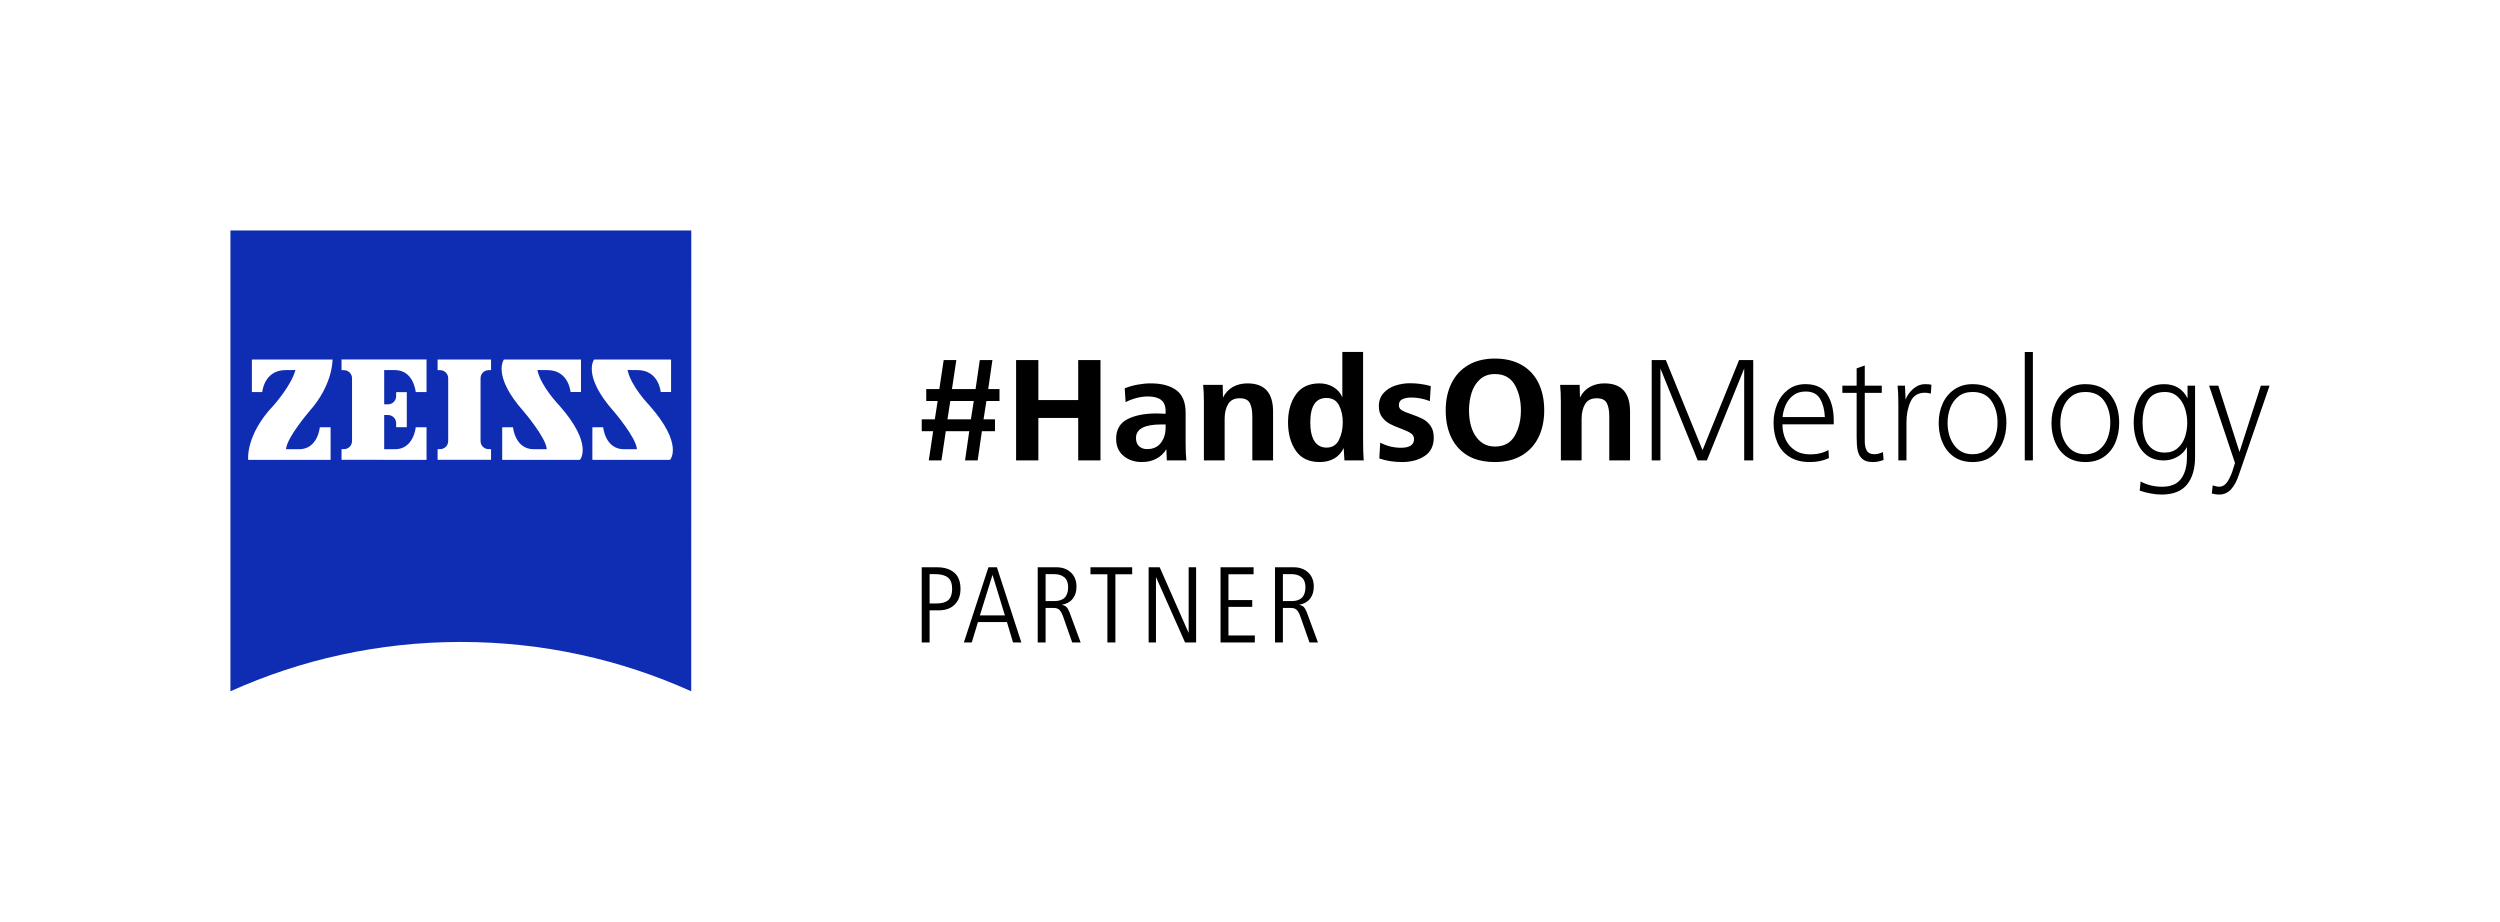 <?xml version="1.0" encoding="UTF-8"?>
<svg xmlns="http://www.w3.org/2000/svg" id="zeiss-HOM-logo-white-rgb" viewBox="0 0 768.849 283.465">
  <defs>
    <style>.cls-1,.cls-2,.cls-3{stroke-width:0px;}.cls-2{fill:#0f2db3;}.cls-3{fill:#fff;}</style>
  </defs>
  <rect class="cls-3" width="768.849" height="283.465"></rect>
  <path class="cls-2" d="m212.577,212.6c-21.614-9.746-45.594-15.175-70.842-15.175-25.254,0-49.256,5.429-70.869,15.175V70.867h141.732l-.021,141.733Z"></path>
  <path class="cls-3" d="m87.851,113.816c-6.655,0-7.201,6.75-7.201,6.75h-3.182v-9.999h24.796s.204,7.726-7.137,15.931c0,0-6.978,8.111-7.16,11.658h4.024c5.772,0,6.362-6.748,6.362-6.748h3.32v10.021h-25.344s-.933-7.59,7.864-16.817c0,0,5.409-6.045,6.659-10.817l-3.003.022Z"></path>
  <path class="cls-3" d="m151.016,141.404v-3.272h-.75c-1.363,0-2.478-1.115-2.478-2.478v-19.339c0-1.364,1.114-2.477,2.478-2.477h.75v-3.273h-16.434v3.273h.751c1.389,0,2.502,1.113,2.502,2.477v19.339c0,1.363-1.113,2.478-2.502,2.478h-.751v3.272h16.434Z"></path>
  <path class="cls-3" d="m131.176,141.428v-10.023h-3.32s-.614,6.75-6.388,6.75h-3.316v-10.523h1.18c1.387,0,2.501,1.115,2.501,2.504v1.246h3.273v-10.793h-3.273v1.251c0,1.386-1.114,2.499-2.501,2.499h-1.18v-10.523h3.316c5.773,0,6.388,6.75,6.388,6.75h3.32v-10.02h-26.14v3.292h.75c1.364,0,2.477,1.115,2.477,2.478v19.339c0,1.363-1.112,2.477-2.477,2.477h-.75v3.273l26.14.023Z"></path>
  <path class="cls-3" d="m168.289,113.815c6.66,0,7.181,6.75,7.181,6.75h3.207v-9.999h-23.708s-3.748,4.909,6.047,15.931c0,0,6.954,8.111,7.136,11.658h-3.999c-5.771,0-6.387-6.748-6.387-6.748h-3.319v10.021h23.889s4.345-4.682-6.408-16.817c0,0-5.636-5.795-6.661-10.817l3.023.022Z"></path>
  <path class="cls-3" d="m196.016,113.815c6.641,0,7.184,6.75,7.184,6.75h3.181v-9.999h-23.682s-3.751,4.909,6.048,15.931c0,0,6.951,8.111,7.137,11.658h-4.002c-5.774,0-6.388-6.748-6.388-6.748h-3.317v10.021h23.887s4.34-4.682-6.408-16.817c0,0-5.636-5.795-6.658-10.817l3.019.022Z"></path>
  <path class="cls-1" d="m397.246,184.857h-2.704v-8.285h2.6c1.363,0,2.426.335,3.189,1.005.763.67,1.144,1.676,1.144,3.017,0,2.842-1.41,4.263-4.23,4.263m-5.131,12.724h2.427v-10.608h2.531c.809,0,1.415.231,1.821.693.403.463.768,1.167,1.091,2.115l2.739,7.8h2.6l-3.432-9.291c-.278-.716-.584-1.248-.919-1.596-.335-.347-.827-.576-1.473-.693,1.456-.254,2.576-.866,3.363-1.837.785-.97,1.178-2.219,1.178-3.744,0-1.825-.572-3.277-1.716-4.351-1.144-1.075-2.641-1.612-4.49-1.612h-5.721v23.124Zm-6.205,0v-2.149h-8.113v-8.806h7.315v-2.081h-7.315v-7.939h7.731v-2.149h-10.157v23.124h10.539Zm-30.404,0v-20.142l8.944,20.142h3.398v-23.124h-2.289v20.212l-8.909-20.212h-3.398v23.124h2.254Zm-12.481,0v-20.975h5.166v-2.149h-12.827v2.149h5.201v20.975h2.461Zm-18.755-12.724h-2.704v-8.285h2.599c1.365,0,2.427.335,3.19,1.005.763.67,1.144,1.676,1.144,3.017,0,2.842-1.41,4.263-4.23,4.263m-5.131,12.724h2.427v-10.608h2.531c.809,0,1.415.231,1.819.693.404.463.769,1.167,1.093,2.115l2.739,7.8h2.6l-3.432-9.291c-.278-.716-.585-1.248-.919-1.596-.336-.347-.827-.576-1.473-.693,1.456-.254,2.576-.866,3.362-1.837.786-.97,1.179-2.219,1.179-3.744,0-1.825-.573-3.277-1.716-4.351-1.144-1.075-2.641-1.612-4.49-1.612h-5.721v23.124Zm-13.902-20.8l3.813,12.48h-7.696l3.883-12.48Zm-6.379,20.8l1.906-6.275h8.91l1.872,6.275h2.565l-7.523-23.124h-2.6l-7.558,23.124h2.427Zm-10.782-11.996h-2.184v-9.013h1.733c1.734,0,3.034.347,3.901,1.04.866.693,1.3,1.849,1.3,3.467,0,1.594-.387,2.745-1.161,3.45-.775.705-1.971,1.056-3.588,1.056m-4.611,11.996h2.427v-9.88h2.842c2.058,0,3.681-.59,4.871-1.768,1.19-1.179,1.786-2.796,1.786-4.854,0-2.219-.641-3.877-1.924-4.974-1.283-1.097-3.046-1.647-5.287-1.647h-4.715v23.124Z"></path>
  <path class="cls-1" d="m682.487,152.095c1.418,0,2.621-.525,3.608-1.573.986-1.048,1.804-2.56,2.452-4.532l9.436-27.384h-2.683l-6.568,20.398-6.523-20.398h-2.821l7.956,23.775-.509,1.619c-.37,1.388-.918,2.683-1.642,3.886-.724,1.202-1.642,1.803-2.753,1.803-.463,0-1.109-.139-1.942-.416l-.278,2.498c.401.093.763.169,1.087.231.324.062.716.093,1.178.093m-16.762-12.905c-2.405,0-4.224-.986-5.457-2.959-.895-1.665-1.342-3.731-1.342-6.199,0-2.682.516-4.933,1.55-6.753,1.032-1.819,2.798-2.729,5.296-2.729,1.573,0,2.875.471,3.909,1.411,1.032.941,1.788,2.135,2.267,3.585.477,1.45.716,2.945.716,4.486,0,1.48-.23,2.923-.693,4.325-.463,1.404-1.219,2.56-2.267,3.47-1.049.909-2.375,1.363-3.978,1.363m-.971,12.905c3.546,0,6.153-1.018,7.818-3.053,1.664-2.034,2.497-4.872,2.497-8.511v-21.925h-2.312v3.886c-1.48-2.899-3.871-4.348-7.17-4.348-3.176,0-5.535,1.133-7.077,3.4-1.542,2.267-2.313,5.096-2.313,8.488,0,2.005.316,3.886.948,5.644.632,1.758,1.642,3.183,3.03,4.278,1.388,1.096,3.16,1.642,5.319,1.642,1.45,0,2.829-.37,4.14-1.11,1.31-.74,2.29-1.742,2.937-3.006v3.098c0,2.806-.601,5.027-1.804,6.661-1.203,1.634-3.162,2.451-5.875,2.451-2.375,0-4.564-.539-6.568-1.618l-.278,2.821c2.498.802,4.733,1.203,6.707,1.203m-23.432-12.397c-2.529,0-4.487-1.032-5.874-3.098-1.203-1.788-1.804-3.978-1.804-6.569,0-1.665.278-3.214.833-4.648.555-1.434,1.402-2.598,2.543-3.493,1.141-.894,2.575-1.342,4.302-1.342,2.591,0,4.516.911,5.781,2.729,1.265,1.82,1.897,4.071,1.897,6.753,0,1.665-.278,3.231-.833,4.695-.555,1.465-1.411,2.66-2.566,3.584-1.156.925-2.583,1.388-4.279,1.388m0,2.406c2.251,0,4.155-.539,5.712-1.619,1.557-1.079,2.729-2.536,3.516-4.37.786-1.835,1.18-3.863,1.18-6.083,0-3.484-.886-6.336-2.66-8.557-1.774-2.22-4.356-3.331-7.747-3.331-2.158,0-4.025.541-5.598,1.619-1.572,1.08-2.767,2.521-3.584,4.325-.818,1.804-1.226,3.786-1.226,5.943,0,2.498.493,4.734,1.48,6.708.986,1.973,2.42,3.438,4.301,4.394,1.357.648,2.899.971,4.626.971m-16.129-33.859h-2.498v33.35h2.498v-33.35Zm-18.556,31.453c-2.53,0-4.487-1.032-5.875-3.098-1.203-1.788-1.804-3.978-1.804-6.569,0-1.665.278-3.214.833-4.648.555-1.434,1.404-2.598,2.544-3.493,1.141-.894,2.575-1.342,4.302-1.342,2.589,0,4.516.911,5.781,2.729,1.264,1.82,1.897,4.071,1.897,6.753,0,1.665-.278,3.231-.833,4.695-.555,1.465-1.411,2.66-2.567,3.584-1.156.925-2.583,1.388-4.278,1.388m0,2.406c2.25,0,4.155-.539,5.712-1.619,1.557-1.079,2.729-2.536,3.516-4.37.786-1.835,1.18-3.863,1.18-6.083,0-3.484-.887-6.336-2.66-8.557-1.774-2.22-4.356-3.331-7.747-3.331-2.16,0-4.025.541-5.598,1.619-1.573,1.08-2.768,2.521-3.585,4.325-.817,1.804-1.225,3.786-1.225,5.943,0,2.498.492,4.734,1.479,6.708.987,1.973,2.421,3.438,4.302,4.394,1.356.648,2.899.971,4.626.971m-22.822-.509h2.497v-11.749c0-2.374.416-4.479,1.249-6.313.833-1.835,2.313-2.752,4.441-2.752.586,0,1.187.093,1.804.278l.185-2.729c-.463-.123-1.126-.185-1.989-.185-1.295,0-2.498.478-3.608,1.434-1.11.957-1.897,2.067-2.358,3.331l-.185-4.302h-2.267c.153,1.512.231,3.331.231,5.459v17.53Zm-7.827.509c1.079,0,2.174-.215,3.284-.648l-.185-2.406c-1.018.432-1.882.648-2.591.648-1.141,0-1.927-.354-2.359-1.064-.432-.709-.648-1.664-.648-2.867v-14.941h5.227v-2.22h-5.227v-6.198l-2.497.879v5.319h-4.395v2.22h4.395v13.784c0,1.603.107,2.93.324,3.977.214,1.049.685,1.897,1.41,2.544.724.648,1.811.971,3.261.971m-27.771-13.831c.093-1.202.393-2.404.902-3.607.509-1.203,1.279-2.212,2.313-3.03,1.032-.817,2.319-1.226,3.862-1.226,2.098,0,3.585.756,4.464,2.267.879,1.511,1.365,3.377,1.457,5.596h-12.998Zm8.326,13.831c1.11,0,2.128-.093,3.053-.278.925-.185,1.881-.493,2.868-.925l-.139-2.498c-1.605.895-3.47,1.342-5.597,1.342-1.881,0-3.462-.424-4.74-1.272-1.281-.847-2.236-1.965-2.868-3.353-.633-1.388-.948-2.929-.948-4.626h15.772v-1.203c0-3.207-.663-5.867-1.988-7.979-1.327-2.112-3.562-3.169-6.708-3.169-2.066,0-3.838.564-5.319,1.689-1.48,1.126-2.598,2.591-3.354,4.395-.756,1.804-1.133,3.74-1.133,5.804,0,2.252.393,4.286,1.18,6.106s2.012,3.269,3.678,4.347c1.665,1.08,3.746,1.619,6.244,1.619m-45.899-28.77l11.471,28.261h2.822l11.471-28.261v28.261h2.776v-30.852h-4.348l-11.24,27.706-11.286-27.706h-4.347v30.852h2.682v-28.261Zm-30.62,28.261h6.383v-12.813c0-1.787.354-3.283,1.064-4.486.709-1.203,1.897-1.804,3.562-1.804,1.572,0,2.612.493,3.121,1.48.509.987.763,2.343.763,4.07v13.553h6.384v-15.032c0-5.767-2.622-8.651-7.864-8.651-1.696,0-3.191.363-4.486,1.087-1.295.726-2.313,1.813-3.053,3.261l-.093-3.886h-6.013c.153,1.419.231,3.146.231,5.181v18.039Zm-20.288-4.255c-2.682,0-4.764-1.233-6.244-3.701-1.142-1.973-1.712-4.456-1.712-7.447,0-1.85.254-3.616.763-5.297.509-1.68,1.365-3.076,2.567-4.185,1.203-1.11,2.744-1.665,4.625-1.665,2.806,0,4.841,1.103,6.106,3.306,1.264,2.206,1.897,4.818,1.897,7.841,0,3.022-.633,5.635-1.897,7.84-1.265,2.205-3.3,3.308-6.106,3.308m0,4.764c3.207,0,5.944-.662,8.21-1.989,2.267-1.326,3.994-3.183,5.181-5.573,1.187-2.39,1.781-5.173,1.781-8.349,0-3.208-.587-6.005-1.758-8.396-1.172-2.389-2.899-4.239-5.181-5.55-2.281-1.31-5.027-1.966-8.233-1.966-3.176,0-5.897.663-8.164,1.989s-3.994,3.192-5.18,5.596c-1.188,2.406-1.781,5.181-1.781,8.327,0,3.639.732,6.73,2.197,9.274,1.463,2.543,3.584,4.386,6.36,5.527,1.911.74,4.1,1.11,6.568,1.11m-28.511,0c2.683,0,4.972-.609,6.868-1.827,1.897-1.217,2.845-3.121,2.845-5.712,0-1.48-.332-2.683-.995-3.608-.663-.925-1.457-1.626-2.382-2.105-.925-.477-2.098-.963-3.515-1.456-1.327-.432-2.298-.833-2.914-1.203-.617-.37-.925-.895-.925-1.573,0-.895.37-1.511,1.11-1.85.74-.338,1.634-.509,2.683-.509,1.972,0,3.885.37,5.735,1.11l.278-4.626c-2.066-.586-4.194-.879-6.383-.879-1.542,0-3.046.24-4.51.717-1.465.478-2.676,1.249-3.631,2.313-.956,1.064-1.433,2.413-1.433,4.048,0,1.357.324,2.468.97,3.33.648.864,1.418,1.542,2.313,2.035.895.494,2.035.987,3.423,1.48,1.418.525,2.459,1.01,3.123,1.457.662.447.995,1.041.995,1.781,0,1.788-1.342,2.683-4.025,2.683-2.251,0-4.379-.525-6.384-1.573l-.276,4.856c2.096.74,4.44,1.11,7.03,1.11m-23.262-4.44c-1.849,0-3.207-.863-4.07-2.591-.617-1.265-.925-2.975-.925-5.135,0-5.025,1.65-7.539,4.949-7.539,1.82,0,3.115.756,3.886,2.267.771,1.511,1.156,3.269,1.156,5.272,0,2.005-.393,3.793-1.18,5.366s-2.059,2.359-3.816,2.359m-2.08,4.44c1.664,0,3.129-.354,4.394-1.064,1.265-.709,2.251-1.788,2.961-3.237l.231,3.792h5.92c-.123-1.696-.185-3.854-.185-6.475v-26.875h-6.383v13.969c-.555-1.356-1.473-2.413-2.753-3.169-1.279-.755-2.69-1.133-4.232-1.133-3.27,0-5.706,1.142-7.309,3.423-1.603,2.283-2.404,5.135-2.404,8.557,0,3.485.793,6.391,2.381,8.719,1.589,2.329,4.048,3.493,7.379,3.493m-35.64-.509h6.384v-12.813c0-1.787.354-3.283,1.064-4.486.709-1.203,1.895-1.804,3.561-1.804,1.573,0,2.614.493,3.123,1.48.509.987.763,2.343.763,4.07v13.553h6.383v-15.032c0-5.767-2.621-8.651-7.863-8.651-1.696,0-3.192.363-4.486,1.087-1.295.726-2.313,1.813-3.053,3.261l-.093-3.886h-6.014c.155,1.419.231,3.146.231,5.181v18.039Zm-17.461-3.47c-1.016,0-1.842-.292-2.474-.878-.633-.586-.948-1.434-.948-2.544,0-2.776,2.605-4.163,7.817-4.163h1.295v.971c0,1.85-.486,3.416-1.457,4.695-.971,1.279-2.382,1.919-4.233,1.919m-1.664,3.978c3.392,0,5.92-1.31,7.585-3.932l.139,3.423h6.013c-.155-1.356-.231-3.175-.231-5.458v-9.205c0-3.208-.948-5.512-2.844-6.916-1.897-1.402-4.526-2.105-7.887-2.105-1.294,0-2.651.131-4.07.393-1.419.263-2.729.64-3.932,1.133l.278,4.256c1.048-.555,2.174-.987,3.377-1.295,1.203-.308,2.343-.463,3.422-.463,1.82,0,3.192.355,4.117,1.064.925.71,1.388,1.866,1.388,3.47v.786c-1.172-.062-2.098-.093-2.776-.093-3.7,0-6.699.594-8.996,1.78-2.297,1.188-3.446,3.2-3.446,6.037,0,2.22.756,3.963,2.267,5.226,1.511,1.265,3.377,1.897,5.598,1.897m-31.787-13.553h12.258v13.044h6.847v-30.852h-6.847v12.304h-12.258v-12.304h-6.845v30.852h6.845v-13.044Zm-19.861-5.226l-.879,5.643h-7.215l.879-5.643h7.215Zm-8.603,9.297h7.215l-1.295,8.973h3.886l1.295-8.973h4.025v-3.655h-3.516l.879-5.643h4.023v-3.655h-3.468l1.295-8.927h-3.886l-1.295,8.927h-7.262l1.342-8.927h-3.886l-1.342,8.927h-4.023v3.655h3.515l-.879,5.643h-4.023v3.655h3.515l-1.342,8.973h3.886l1.342-8.973Z"></path>
</svg>

